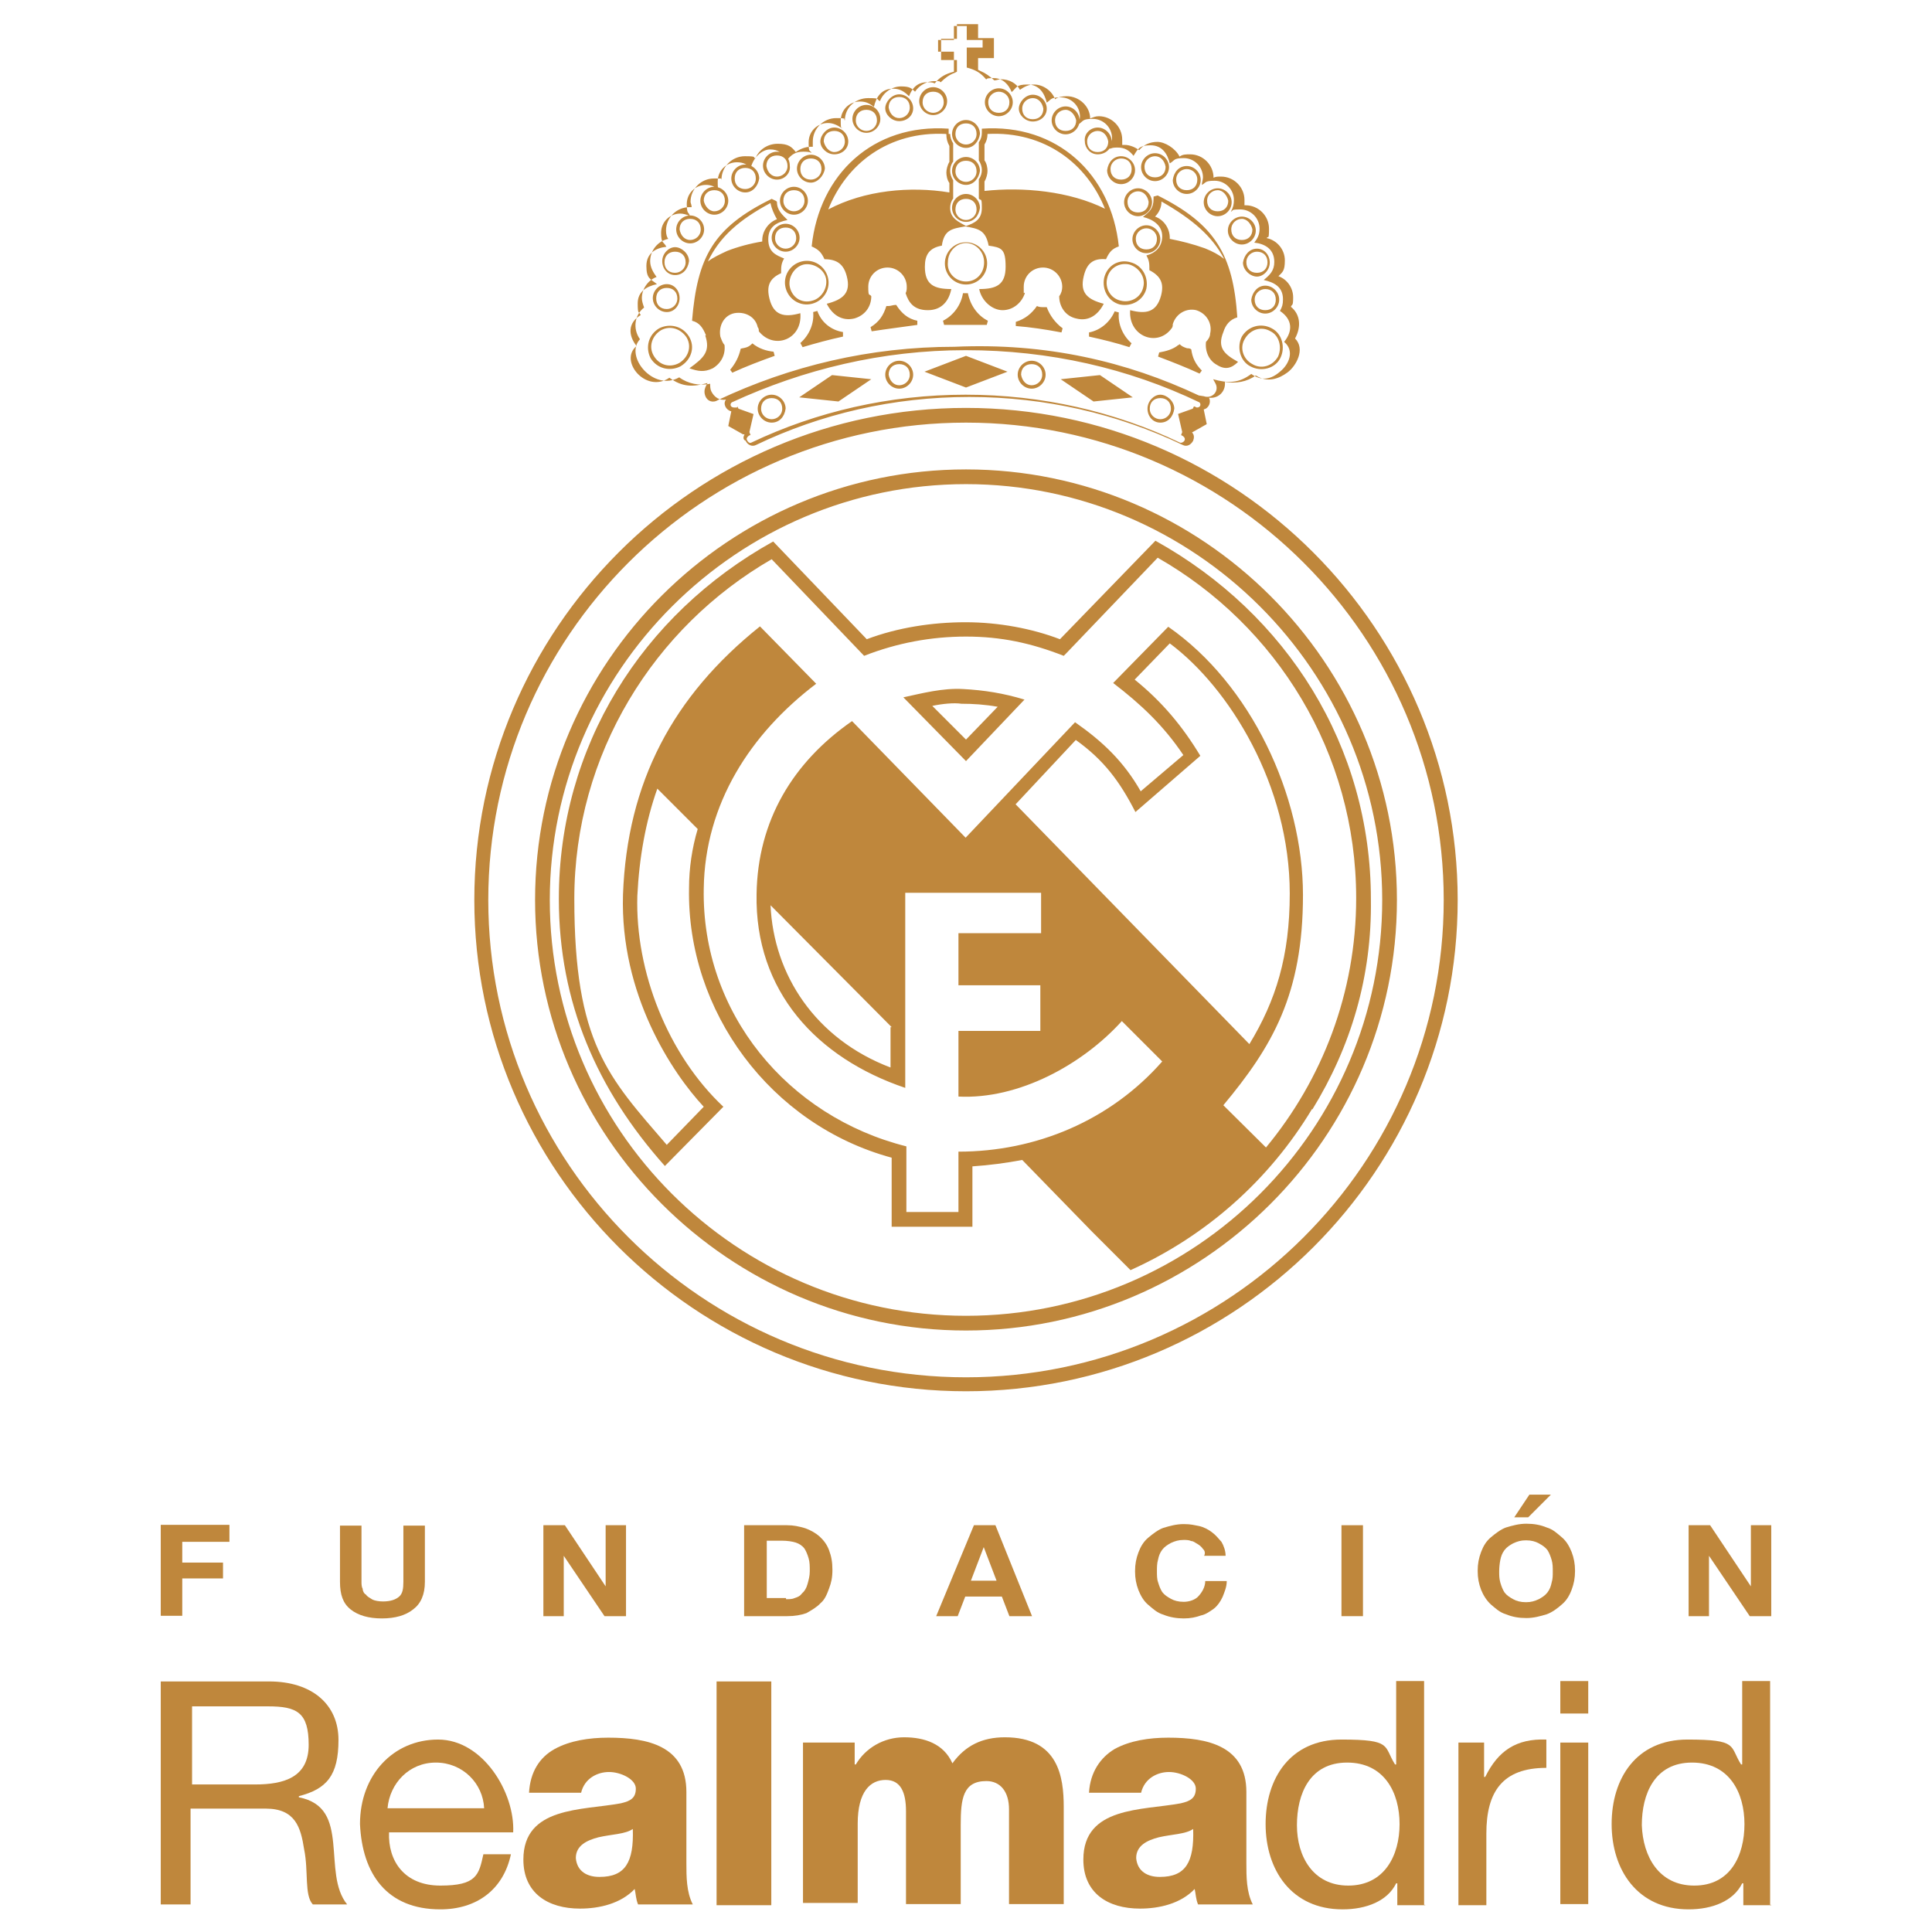 <svg xmlns="http://www.w3.org/2000/svg" id="Capa_1" viewBox="0 0 512 512"><defs><style>      .st0 {        fill: #bf873c;      }    </style></defs><path class="st0" d="M42.6,445.6h28.7c11.4,0,18.4,6.1,18.4,15.5s-3.1,13-10.5,14.9v.3c7.1,1.4,8.5,6.3,9.1,12.1.6,5.8.3,12.1,3.7,16.3h-9.1c-2.3-2.5-1.1-8.8-2.3-14.6-.9-5.8-2.3-10.8-10.2-10.8h-19.9v25.4h-7.9v-59.1ZM67.6,472.9c7.7,0,14.2-1.9,14.2-10.5s-3.1-10.2-10.8-10.2h-20.1v20.7h16.7Z"></path><path class="st0" d="M135.4,491.4c-2,9.4-9.1,14.6-18.7,14.6-14.2,0-20.7-9.4-21.3-22.6,0-13,8.8-22.4,20.7-22.4s20.4,14.1,19.9,24.6h-32.9c-.3,7.5,4,14.1,13.6,14.1s10.2-2.8,11.4-8.3h7.4ZM128.3,479.2c-.3-6.6-5.7-12.1-12.8-12.1s-12.2,5.5-12.8,12.1h25.5Z"></path><path class="st0" d="M140.2,475.1c.3-5.5,2.8-9.4,6.8-11.6,4-2.2,9.1-3,14.2-3,10.5,0,20.7,2.2,20.7,14.4v18.8c0,3.6,0,7.7,1.7,11h-14.5c-.6-1.4-.6-2.8-.9-4.1-3.7,3.9-9.4,5.2-14.5,5.2-8.5,0-15-4.1-15-13,0-14.1,15.6-13,25.8-14.9,2.6-.6,4-1.4,4-3.9s-4-4.4-7.1-4.4-6.5,1.7-7.4,5.5h-13.9ZM158.9,497.4c6.8,0,9.1-3.9,8.8-12.7-2,1.4-5.7,1.4-9.1,2.2-3.1.8-6,2.2-6,5.5.3,3.6,3.1,5,6.2,5Z"></path><path class="st0" d="M189.9,445.6h14.5v59.3h-14.5v-59.3Z"></path><path class="st0" d="M212.3,461.8h14.2v5.8h.3c2.6-4.4,7.4-7.2,12.8-7.2s10.5,1.7,12.8,6.9c3.4-4.7,7.9-6.9,13.9-6.9,14.2,0,15.6,10.5,15.6,18.5v25.7h-14.5v-25.1c0-4.7-2.3-7.5-6-7.5-6.2,0-6.8,4.7-6.8,11.6v21h-14.5v-24.6c0-5-1.4-8.3-5.4-8.3s-7.4,3-7.4,11.6v21h-14.5v-42.5h-.6Z"></path><path class="st0" d="M288.6,475.1c.3-5.5,3.1-9.4,6.8-11.6,4-2.2,9.1-3,14.2-3,10.5,0,20.7,2.2,20.7,14.4v18.8c0,3.6,0,7.7,1.7,11h-14.5c-.6-1.4-.6-2.8-.9-4.1-3.7,3.9-9.4,5.2-14.5,5.2-8.5,0-15-4.1-15-13,0-14.1,15.6-13,25.8-14.9,2.6-.6,4-1.4,4-3.9s-4-4.4-7.1-4.4-6.5,1.7-7.4,5.5h-13.9ZM307.4,497.4c6.8,0,9.1-3.9,8.8-12.7-2,1.4-5.7,1.4-9.1,2.2-3.1.8-6,2.2-6,5.5.3,3.6,3.1,5,6.2,5Z"></path><path class="st0" d="M377.7,504.9h-7.4v-5.8h-.3c-2.3,4.7-7.9,6.9-14.2,6.9-13.6,0-20.4-10.5-20.4-22.6s6.5-22.4,20.1-22.4,11.1,1.7,14.2,6.6h.3v-22.1h7.4v59.3h.3ZM357.3,499.7c9.6,0,13.6-8,13.6-16.3s-4-16.3-13.9-16.3-13.3,8.3-13.3,16.6,4.3,16,13.6,16Z"></path><path class="st0" d="M386.5,461.8h6.8v9.1h.3c3.4-6.9,8.2-10.2,16.2-9.9v7.5c-11.6,0-15.9,6.3-15.9,17.4v19h-7.4v-43.1Z"></path><path class="st0" d="M420.9,454.1h-7.4v-8.6h7.4v8.6ZM413.5,461.8h7.4v42.8h-7.4v-42.8Z"></path><path class="st0" d="M469.4,504.9h-7.4v-5.8h-.3c-2.3,4.7-7.9,6.9-14.2,6.9-13.6,0-20.4-10.5-20.4-22.6s6.5-22.4,20.1-22.4,11.1,1.7,14.2,6.6h.3v-22.1h7.4v59.3h.3ZM449,499.7c9.6,0,13.3-8,13.3-16.3s-4-16.3-13.9-16.3-13.3,8.3-13.3,16.6c.3,8.3,4.5,16,13.9,16Z"></path><path class="st0" d="M60.8,404.2v4.4h-12.5v5.5h10.8v4.2h-10.8v9.9h-5.7v-24.1h18.2Z"></path><path class="st0" d="M109.5,426.5c-2,1.6-4.8,2.4-8.3,2.4s-6.3-.8-8.3-2.4-2.8-3.9-2.8-7.3v-14.9h5.7v14.9c0,.5,0,1.3.3,1.8,0,.5.3,1.3.9,1.6.3.5.9.8,1.7,1.3.6.3,1.7.5,2.8.5,2,0,3.4-.5,4.3-1.3.9-.8,1.1-2.1,1.1-3.9v-14.9h5.7v14.9c0,3.4-1.1,5.8-3.1,7.3Z"></path><path class="st0" d="M149.7,404.2l10.8,16.2v-16.2h5.4v24.1h-5.7l-10.8-16v16h-5.4v-24.1h5.7Z"></path><path class="st0" d="M208.6,404.2c1.7,0,3.1.3,4.8.8,1.4.5,2.8,1.3,3.7,2.1,1.1,1,2,2.1,2.6,3.7.6,1.6.9,3.1.9,5.2s-.3,3.4-.9,5c-.6,1.6-1.1,2.9-2.3,3.9-.9,1-2.3,1.8-3.7,2.6-1.4.5-3.1.8-5.1.8h-11.4v-24.1h11.4ZM208.3,423.8c.9,0,1.7,0,2.3-.3.9-.3,1.4-.5,2-1.3.6-.5,1.1-1.3,1.4-2.4s.6-2.1.6-3.4,0-2.4-.3-3.4c-.3-1-.6-1.8-1.1-2.6-.6-.8-1.4-1.3-2.3-1.6-.9-.3-2.3-.5-3.7-.5h-4v15.2h5.1v.3Z"></path><path class="st0" d="M263.8,404.2l9.7,24.1h-6l-2-5.2h-9.7l-2,5.2h-5.7l10-24.1h5.7ZM264.1,418.9l-3.4-8.9-3.4,8.9h6.8Z"></path><path class="st0" d="M318.8,410.5c-.3-.5-.9-1-1.4-1.3-.6-.3-1.1-.8-1.7-.8-.6-.3-1.4-.3-2-.3-1.4,0-2.3.3-3.4.8-.9.5-1.7,1-2.3,1.8-.6.8-.9,1.6-1.1,2.6-.3,1-.3,2.1-.3,3.1s0,2.1.3,2.9c.3,1,.6,1.8,1.1,2.6.6.8,1.4,1.3,2.3,1.8.9.5,2,.8,3.4.8s3.1-.5,4-1.6c.9-1,1.7-2.4,1.7-3.9h5.7c0,1.6-.6,2.9-1.1,4.2-.6,1.3-1.4,2.4-2.3,3.1-1.1.8-2.3,1.6-3.4,1.8-1.4.5-2.8.8-4.6.8s-3.7-.3-5.4-1c-1.7-.5-2.8-1.6-4-2.6s-2-2.4-2.6-3.9c-.6-1.6-.9-3.1-.9-5s.3-3.4.9-5c.6-1.6,1.4-2.9,2.6-3.9s2.6-2.1,4-2.6c1.7-.5,3.4-1,5.4-1s2.8.3,4,.5c1.4.3,2.6,1,3.4,1.6,1.1.8,1.7,1.6,2.6,2.6.6,1,1.1,2.4,1.1,3.7h-5.7c.3-.5.3-1.3-.3-1.8Z"></path><path class="st0" d="M361.2,404.2v24.1h-5.7v-24.1h5.7Z"></path><path class="st0" d="M392.5,411.3c.6-1.6,1.4-2.9,2.6-3.9s2.6-2.1,4-2.6c1.7-.5,3.4-1,5.4-1s3.7.3,5.4,1c1.7.5,2.8,1.6,4,2.6s2,2.4,2.6,3.9c.6,1.6.9,3.1.9,5s-.3,3.4-.9,5c-.6,1.6-1.4,2.9-2.6,3.9-1.1,1-2.6,2.1-4,2.6-1.7.5-3.4,1-5.4,1s-3.7-.3-5.4-1c-1.7-.5-2.8-1.6-4-2.6-1.1-1-2-2.4-2.6-3.9-.6-1.6-.9-3.1-.9-5s.3-3.4.9-5ZM397.6,419.4c.3,1,.6,1.8,1.1,2.6.6.8,1.4,1.3,2.3,1.8s2,.8,3.4.8,2.3-.3,3.4-.8c.9-.5,1.7-1,2.3-1.8.6-.8.9-1.6,1.1-2.6.3-1,.3-1.8.3-2.9s0-2.1-.3-3.1c-.3-1-.6-1.8-1.1-2.6-.6-.8-1.4-1.3-2.3-1.8-.9-.5-2-.8-3.4-.8s-2.3.3-3.4.8c-.9.5-1.7,1-2.3,1.8-.6.8-.9,1.6-1.1,2.6s-.3,2.1-.3,3.1,0,1.8.3,2.9ZM405.3,396.1l-4,6h3.7l6-6h-5.7Z"></path><path class="st0" d="M453.2,404.2l10.8,16.2v-16.2h5.4v24.1h-5.7l-10.8-16v16h-5.4v-24.1h5.7Z"></path><path class="st0" d="M386.3,238.5c0,71.7-58.5,130.2-130.3,130.2s-130.3-58.5-130.3-130.2,58.5-130.4,130.3-130.4,130.3,58.8,130.3,130.4ZM382.6,238.5c0-69.7-56.8-126.5-126.6-126.5s-126.6,56.8-126.6,126.5,56.8,126.5,126.6,126.5,126.6-56.8,126.6-126.5ZM145.7,238.5c0,60.7,49.5,110.2,110.3,110.2s110.3-49.5,110.3-110.2-49.8-110.2-110.3-110.2-110.3,49.5-110.3,110.2ZM141.8,238.5c0-63,51.5-114.1,114.2-114.1s114.2,51.2,114.2,114.1-51.5,114.1-114.2,114.1-114.2-51.4-114.2-114.1ZM269.2,213.2l61.9,63.5c7-11.5,10.7-23.3,10.7-39.9,0-28.7-16-54.5-31.8-66.3l-9.3,9.6c7.3,5.9,12.7,12.4,17.4,20.2l-17.2,14.9c-4.2-8.2-8.4-13.8-15.8-19.1l-16,17.1ZM347.7,293.9c-11.3,18.8-28.1,33.7-48.1,42.7l-10.1-10.1-18.6-19.1c-4.2.8-8.7,1.4-13.2,1.7v16h-21.4v-18.3c-32.1-8.7-54.3-38.8-53.7-71.4,0-5.3.8-10.7,2.3-15.7l-10.7-10.7c-3.1,8.7-4.8,18.3-5.3,28.4-.6,20.2,8.2,42.2,22.8,55.9l-15.5,15.7c-18-20.2-28.1-43.3-28.1-70.8,0-40.2,21.9-75.3,56.8-94.7l24.8,25.9c8.2-3.1,17.4-4.5,26.2-4.5s17.7,1.7,25,4.5l25.3-26.1c34.9,19.4,57.1,54.5,57.1,95,.3,20.5-5.3,39.1-15.5,55.7ZM236.3,272.2l-32.1-32.3c.8,18.3,11.8,35.4,31.8,43v-10.7h.3ZM282.7,173l-.8.8c-8.7-3.4-16.6-5.1-25.9-5.1s-18.3,1.7-27,5.1l-24.5-25.6c-31.2,18-52.3,51.7-52.3,90s9,47.2,24.5,65.2l9.8-10.1c-8.4-9-22.2-29.8-21.4-56.2,1.1-29.8,13.2-52.6,36.3-71.1l14.9,15.2c-17.4,13.2-29.5,31.8-29.8,54.3-.6,32.9,22.2,60.4,53.7,68.3v17.4h13.8v-16c20.5,0,40.2-8.2,54-23.9l-10.7-10.7c-10.4,11.5-27.3,20.8-43.3,20v-17.4h21.7v-12.1h-21.7v-13.8h21.9v-10.7h-36v51.7c-23.4-7.9-39.9-25.6-39.4-51.4.3-19.4,9.6-34.9,25.3-45.8l30.1,30.9,29-30.6c7.3,5.1,12.9,10.4,17.4,18.3l11.3-9.6c-5.3-7.9-11.3-13.5-18.6-19.1l14.6-14.9c21.9,15.2,35.7,44.7,35.7,71.1s-8.2,40.2-21.1,55.7l11.3,11.2c14.9-18,23.9-41,23.9-66.1,0-38.5-21.1-72.2-52.6-90.2l-24.2,25.3ZM239.4,184.8c5.1-1.1,10.4-2.5,15.8-2.2,5.6.3,10.7,1.1,16.3,2.8l-15.5,16.3-16.6-16.9ZM247,187l9,9,8.4-8.7c-3.4-.6-6.5-.8-9.6-.8-2-.3-5.1,0-7.9.6ZM319,105c2.3.8,4.2-1.4,3.1-3.4l-.6-1.1c3.9,1.1,6.8,1.1,10.1-1.4,2.8,2,5.3,1.4,7.6-.6,2.5-2,3.9-5.6,1.1-7.9,2.3-2.8,2.3-5.9-1.1-8.2.6-1.1.8-1.7.8-3.1,0-3.4-2.5-4.5-5.1-5.1,1.7-1.4,2.8-2.5,2.8-4.8,0-3.4-2.5-4.8-5.3-5.1.8-1.1,1.4-2,1.4-3.7,0-2.8-2.3-5.1-5.1-5.1s-1.7.3-2.5.6c.6-1.1.8-2,.8-3.1,0-2.8-2.3-5.1-5.1-5.1s-2.3.6-3.4,1.1c0-.6.3-1.4.3-2,0-2.8-2.3-5.1-5.1-5.1s-2.3.6-3.7,1.4c-.6-2.5-2-4.8-5.1-4.8s-3.4,1.1-4.5,2.8c-1.1-1.4-2.3-2.2-4.2-2.2s-1.4.3-2.3.3c.3-1.1.8-1.7.8-2.8,0-2.8-2.3-5.1-5.1-5.1s-2.5.6-3.7,1.4c0-.6.3-1.4.3-2,0-2.8-2.3-5.1-5.1-5.1s-2.5.6-3.7,1.4c-.6-2.5-2-4.8-5.1-4.8s-2.8.8-4.2,2c-.8-2-2.3-3.7-4.8-3.7s-1.4.3-2,.3c-1.4-1.7-2.8-2.5-5.1-3.1v-5.3h4.2v-2h-4.2v-3.7h-3.4v3.7h-4.2v3.1h4.2v5.3c-2.3.6-3.7,1.4-5.1,3.1-.6-.3-1.1-.3-2-.3-2.5,0-3.9,1.4-4.8,3.7-1.1-1.1-2.3-2-4.2-2-3.1,0-4.5,2.2-5.1,4.8-1.1-.8-2-1.4-3.7-1.4-2.8,0-5.1,2.2-5.1,5.1s.3,1.4.3,2c-1.1-.8-2.3-1.4-3.7-1.4-2.8,0-5.1,2.2-5.1,5.1s.3,2,.8,2.8c-.8-.3-1.4-.3-2.3-.3-2,0-3.1.8-4.2,2.2-1.1-1.7-2.3-2.8-4.5-2.8s-4.5,2.2-5.1,4.8c-1.1-.8-2-1.4-3.7-1.4-2.8,0-5.1,2.2-5.1,5.1s.3,1.4.3,2c-1.1-.6-2-1.1-3.4-1.1-2.8,0-5.1,2.2-5.1,5.1s.6,2,.8,3.1c-.8-.3-1.7-.6-2.5-.6-2.8,0-5.1,2.2-5.1,5.1s.6,2.2,1.4,3.7c-2.8.3-5.3,1.7-5.3,5.1s1.1,3.4,2.8,4.8c-2.8.6-5.1,2-5.1,5.1s.3,2,.8,3.1c-3.4,2-3.4,5.3-1.1,8.2-4.8,3.9,2.5,12.7,8.7,8.4,3.4,2.5,6.2,2.5,10.1,1.4-.6,1.1-1.1,2-.6,3.4s2,2,3.4,1.1c19.1-9,40.2-14.1,62.7-14.1,24.2-1.1,45.6,3.9,64.7,12.9ZM196.9,115.1l-3.9-2.2.8-3.9c-1.4-.3-2.3-2-1.4-3.1-1.7.3-3.1-.6-3.9-2.2-.3-.6-.3-1.4-.3-2-2.8.6-5.9,0-8.2-1.7-6.8,3.9-14.6-5.6-10.4-10.1-2-2.8-1.4-6.5,1.1-8.4-.3-.8-.6-1.7-.6-2.5,0-2.5,1.7-4.8,3.9-5.6-.8-1.1-1.7-2.5-1.7-4.2,0-2.8,2-5.3,4.8-5.9-.3-.3-.6-1.1-.6-2.2,0-3.4,2.8-6.2,6.2-6.2h.6c0-.6-.3-1.1-.3-1.4,0-3.4,2.8-6.2,6.2-6.2s1.4,0,2,.3c0-3.4,2.8-6.2,6.2-6.2s2,.3,2.8.6c.8-2.2,3.1-3.9,5.9-3.9s3.7.8,4.8,2.2c1.1-.8,2.5-1.4,3.9-1.4h.6v-1.4c0-3.4,2.8-6.2,6.2-6.2s1.7.3,2.3.6c0-3.4,2.8-5.9,6.2-5.9s2,.3,3.1.8c.8-2.2,3.1-3.9,5.6-3.9s2.8.6,3.7,1.4c1.1-1.7,3.1-2.8,5.1-2.8s1.1,0,1.7.3c1.1-1.1,2.3-2,3.7-2.5l.6-.3v-3.1h-4.2v-5.6h4.2v-3.9h5.6v3.7h4.2v5.3h-4.2v3.1l.6.3c1.4.6,2.5,1.4,3.7,2.5.6,0,1.1-.3,1.7-.3,2.3,0,4.2,1.1,5.1,2.8,1.1-.8,2.3-1.4,3.7-1.4,2.5,0,4.8,1.7,5.6,3.9.8-.6,2-.8,3.1-.8,3.4,0,6.2,2.8,6.2,5.9.8-.3,1.4-.6,2.3-.6,3.4,0,6.2,2.8,6.2,6.2v1.4h.6c1.4,0,2.8.6,3.9,1.4,1.1-1.4,2.8-2.2,4.8-2.2s4.8,1.7,5.9,3.9c.8-.6,1.7-.6,2.8-.6,3.4,0,6.2,2.8,6.2,6.2.6-.3,1.1-.3,2-.3,3.4,0,6.2,2.8,6.2,6.2s0,1.1-.3,1.4h.6c3.4,0,6.2,2.8,6.2,6.2s-.3,1.7-.6,2.5c2.8.6,4.8,3.1,4.8,5.9s-.6,3.1-1.7,4.2c2.3.8,3.9,3.1,3.9,5.6s-.3,1.7-.6,2.5c2.5,2,2.8,5.3,1.1,8.4,2.8,2.8.3,7.3-2,9-2.3,1.7-5.3,2.8-8.4.8-2.3,1.7-5.3,2.2-8.2,1.7.3,2.5-1.7,4.5-4.2,4.2.6,1.1,0,2.8-1.4,3.1l.8,3.9-3.9,2.2c.6.6.6,1.4.3,2.2-.6,1.1-1.7,1.7-2.8,1.1-17.2-8.2-36.3-12.7-56.5-12.7s-39.4,4.5-56.5,12.7c-1.1.6-2.3,0-2.8-1.1-.8-.3-.6-1.1-.3-1.7ZM199.7,109.7l-1.1,4.8.3.8c-.3,0-.6.3-.6.3-.3.3-.6.6-.3,1.1.3.6.8.8,1.1.6,17.2-8.2,36.6-12.7,56.8-12.7s39.7,4.5,56.8,12.7c.8.3,2.3-1.1.3-2l.3-.8-1.1-4.8,3.9-1.4.3-.6c.3,0,.6.3.8.3,1.1,0,1.1-1.1.6-1.4-18.8-9-39.7-13.8-61.9-13.8s-43,5.1-61.9,13.8c-.6.3-.6,1.4.6,1.4s.6,0,.8-.3l.3.6,3.9,1.4ZM292.9,55.5c-4.8-12.1-16-20.8-31.2-20,0,1.1-.3,2-.8,2.8v4.2c.6.8.8,2,.8,2.8s-.3,2-.8,2.8v2.5c10.1-1.1,22.5,0,32.1,4.8ZM251.8,35.5c0,.8.3,1.7.8,2.5v4.8c-.6.8-.8,1.7-.8,2.5s.3,1.7.8,2.5v4.8c-.6.8-.8,1.7-.8,2.5,0,2.8,2.3,3.7,4.2,4.8,2.3-.8,4.2-1.7,4.2-4.8s-.3-1.7-.8-2.5v-5.1c.6-.8.8-1.7.8-2.5s-.3-1.7-.8-2.5v-4.8c.6-.8.8-1.7.8-2.5v-1.1c20-1.4,34.3,12.1,36.3,31.2-1.7.6-2.5,1.4-3.4,3.4-3.4-.3-5.1,1.1-5.9,4.5-1.1,4.5,1.1,6.2,5.3,7.3-1.4,2.8-3.9,4.8-7.3,3.9-2.8-.6-4.5-3.1-4.5-5.9.6-.8.8-1.7.8-2.5,0-2.8-2.3-5.1-5.1-5.1s-5.1,2.2-5.1,5.1,0,1.1.3,1.7c-.8,2.5-3.1,4.5-5.9,4.5s-5.6-2.5-6.2-5.6c4.5,0,7-1.1,7-5.9s-1.1-5.1-4.5-5.6c-.8-4.2-2.8-4.5-6.2-5.1-3.4.6-5.6.8-6.2,5.1-3.4.6-4.5,2.5-4.5,5.6,0,4.8,2.5,5.9,7,5.9-.6,3.1-2.5,5.6-6.2,5.6s-5.1-2-5.9-4.5c.3-.6.3-1.1.3-1.7,0-2.8-2.3-5.1-5.1-5.1s-5.1,2.2-5.1,5.1.3,1.7.8,2.5c0,2.8-1.7,5.1-4.5,5.9-3.4.8-5.9-1.1-7.3-3.9,4.2-1.1,6.5-2.8,5.3-7.3-.8-3.1-2.5-4.5-5.9-4.5-.8-1.7-1.4-2.5-3.4-3.4,2-19.1,16.3-32.6,36.3-31.2v1.4ZM250.7,35.5c-15.2-.8-26.4,7.9-31.2,20,9.6-5.1,21.7-6.2,32.1-4.5v-2.5c-.6-.8-.8-2-.8-2.8s.3-2,.8-2.8v-4.2c-.6-1.1-.8-2-.8-3.1ZM312.3,91.5l.3-.3c.6.6,1.1.8,2,1.1.3,0,.8,0,1.1.3.3,2.2,1.1,3.9,2.8,5.6l-.6.8c-3.7-1.7-7.3-3.1-11-4.5l.3-1.1c1.7-.3,3.7-.8,5.1-2ZM255.4,77.7h1.1c.6,3.1,2.5,5.9,5.3,7.3l-.3,1.1h-11.3l-.3-1.1c2.8-1.4,4.8-4.2,5.3-7.3ZM194.1,98.8l-.6-.8c1.4-1.7,2.3-3.4,2.8-5.6,1.4-.3,2-.3,3.1-1.4,1.7,1.4,3.7,2,5.6,2.2l.3,1.1c-3.9,1.4-7.6,2.8-11.3,4.5ZM223.4,88.1v1.1c-3.7.8-7,1.7-10.7,2.8l-.6-1.1c2.3-2,3.7-5.1,3.4-8.2l1.1-.3c1.1,3.1,3.7,5.1,6.8,5.6ZM231,87.8l-.3-1.1c2.3-1.4,3.4-3.1,4.2-5.6h.6c.6,0,1.1-.3,2-.3,1.4,2.2,3.1,3.7,5.6,4.2v1.1c-4.2.6-8.2,1.1-12.1,1.7ZM269.2,86.4v-1.1c2.5-.8,4.2-2.2,5.6-4.2.6.3,1.1.3,2,.3h.6c.8,2.2,2.3,4.2,4.2,5.6l-.3,1.1c-4.2-.8-8.2-1.4-12.1-1.7ZM299.9,90.9l-.6,1.1c-3.4-1.1-7-2-10.7-2.8v-1.1c3.1-.6,5.6-2.8,6.8-5.6l1.1.3c-.3,3.1,1.1,6.2,3.4,8.2ZM299.3,70.1c-2.5-.6-5.3.8-5.9,3.7-.6,2.5.8,5.3,3.7,5.9,2.5.6,5.3-.8,5.9-3.7.6-2.5-1.1-5.1-3.7-5.9ZM299.6,69.5c3.1.8,4.8,3.9,4.2,7-.8,3.1-3.9,4.8-7,4.2-3.1-.8-4.8-3.9-4.2-7,.8-3.4,3.9-5.1,7-4.2ZM303.8,60.5c-1.4,0-2.8,1.1-2.8,2.8s1.1,2.8,2.8,2.8,2.8-1.1,2.8-2.8-1.4-2.8-2.8-2.8ZM303.8,59.7c2,0,3.7,1.7,3.7,3.7s-1.7,3.7-3.7,3.7-3.7-1.7-3.7-3.7,1.7-3.7,3.7-3.7ZM301.6,50.7c-1.4,0-2.8,1.1-2.8,2.8s1.1,2.8,2.8,2.8,2.8-1.1,2.8-2.8c-.3-1.7-1.4-2.8-2.8-2.8ZM301.6,49.9c2,0,3.7,1.7,3.7,3.7s-1.7,3.7-3.7,3.7-3.7-1.7-3.7-3.7,1.7-3.7,3.7-3.7ZM335.3,76.6c-1.4,0-2.8,1.1-2.8,2.8s1.1,2.8,2.8,2.8,2.8-1.1,2.8-2.8-1.1-2.8-2.8-2.8ZM335.3,75.7c2,0,3.7,1.7,3.7,3.7s-1.7,3.7-3.7,3.7-3.7-1.7-3.7-3.7c.3-2,1.7-3.7,3.7-3.7ZM333.1,66.7c-1.4,0-2.8,1.1-2.8,2.8s1.1,2.8,2.8,2.8,2.8-1.1,2.8-2.8-1.1-2.8-2.8-2.8ZM333.1,65.9c2,0,3.4,1.7,3.4,3.7s-1.7,3.7-3.4,3.7-3.7-1.7-3.7-3.7c.3-2,1.7-3.7,3.7-3.7ZM329.1,58c-1.4,0-2.8,1.1-2.8,2.8s1.1,2.8,2.8,2.8,2.8-1.1,2.8-2.8c-.3-1.4-1.4-2.8-2.8-2.8ZM329.1,57.4c2,0,3.7,1.7,3.7,3.7s-1.7,3.7-3.7,3.7-3.7-1.7-3.7-3.7,1.7-3.7,3.7-3.7ZM322.7,50.4c-1.4,0-2.8,1.1-2.8,2.8s1.1,2.8,2.8,2.8,2.8-1.1,2.8-2.8c-.3-1.4-1.4-2.8-2.8-2.8ZM322.7,49.9c2,0,3.7,1.7,3.7,3.7s-1.7,3.7-3.7,3.7-3.7-1.7-3.7-3.7,1.7-3.7,3.7-3.7ZM314.5,44.8c-1.4,0-2.8,1.1-2.8,2.8s1.1,2.8,2.8,2.8,2.8-1.1,2.8-2.8-1.4-2.8-2.8-2.8ZM314.5,44c2,0,3.7,1.7,3.7,3.7s-1.7,3.7-3.7,3.7-3.7-1.7-3.7-3.7c.3-2.2,1.7-3.7,3.7-3.7ZM306.1,41.4c-1.4,0-2.8,1.1-2.8,2.8s1.1,2.8,2.8,2.8,2.8-1.1,2.8-2.8c-.3-1.7-1.4-2.8-2.8-2.8ZM306.1,40.6c2,0,3.7,1.7,3.7,3.7s-1.7,3.7-3.7,3.7-3.7-1.7-3.7-3.7,1.7-3.7,3.7-3.7ZM297.1,42c-1.4,0-2.8,1.1-2.8,2.8s1.1,2.8,2.8,2.8,2.8-1.1,2.8-2.8-1.1-2.8-2.8-2.8ZM297.1,41.4c2,0,3.7,1.7,3.7,3.7s-1.7,3.7-3.7,3.7-3.7-1.7-3.7-3.7c.3-2.2,1.7-3.7,3.7-3.7ZM290.9,34.7c-1.4,0-2.8,1.1-2.8,2.8s1.1,2.8,2.8,2.8,2.8-1.1,2.8-2.8c-.3-1.7-1.4-2.8-2.8-2.8ZM290.9,33.8c2,0,3.7,1.7,3.7,3.7s-1.7,3.4-3.7,3.4-3.4-1.7-3.4-3.4c-.3-2,1.4-3.7,3.4-3.7ZM282.4,29.1c-1.4,0-2.8,1.1-2.8,2.8s1.1,2.8,2.8,2.8,2.8-1.1,2.8-2.8c-.3-1.4-1.4-2.8-2.8-2.8ZM282.4,28.2c2,0,3.7,1.7,3.7,3.7s-1.7,3.7-3.7,3.7-3.7-1.7-3.7-3.7,1.7-3.7,3.7-3.7ZM273.7,26c-1.4,0-2.8,1.1-2.8,2.8s1.1,2.8,2.8,2.8,2.8-1.1,2.8-2.8c-.3-1.7-1.4-2.8-2.8-2.8ZM273.7,25.1c2,0,3.7,1.7,3.7,3.7s-1.7,3.4-3.7,3.4-3.7-1.7-3.7-3.4,1.7-3.7,3.7-3.7ZM264.7,24.3c-1.4,0-2.8,1.1-2.8,2.8s1.1,2.8,2.8,2.8,2.8-1.1,2.8-2.8-1.4-2.8-2.8-2.8ZM264.7,23.4c2,0,3.7,1.7,3.7,3.7s-1.7,3.7-3.7,3.7-3.7-1.7-3.7-3.7,1.7-3.7,3.7-3.7ZM180,96.2c2.3-1.4,3.4-4.2,2-6.7-1.4-2.2-4.2-3.4-6.8-2-2.3,1.4-3.4,4.2-2,6.7,1.4,2.5,4.2,3.4,6.8,2ZM180.3,97.1c-2.8,1.4-6.2.6-7.9-2.2-1.4-2.8-.6-6.2,2.3-7.9,2.8-1.4,6.2-.6,7.9,2.2,1.7,2.8.6,6.2-2.3,7.9ZM215.2,79.7c2.5-.6,4.2-3.4,3.7-5.9s-3.4-4.2-5.9-3.7c-2.5.6-4.2,3.4-3.7,5.9.6,2.8,3.1,4.5,5.9,3.7ZM215.2,80.5c-3.1.8-6.2-1.1-7-4.2-.8-3.1,1.1-6.2,4.2-7s6.2,1.1,7,4.2-1.1,6.2-4.2,7ZM256,74.6c2.8,0,4.8-2.2,4.8-5.1s-2.3-5.1-4.8-5.1-4.8,2.2-4.8,5.1c-.3,2.8,2,5.1,4.8,5.1ZM256,75.4c-3.1,0-5.6-2.5-5.6-5.6s2.5-5.6,5.6-5.6,5.6,2.5,5.6,5.6-2.5,5.6-5.6,5.6ZM208.2,65.9c1.4,0,2.8-1.1,2.8-2.8s-1.1-2.8-2.8-2.8-2.8,1.1-2.8,2.8,1.4,2.8,2.8,2.8ZM208.2,66.7c-2,0-3.7-1.7-3.7-3.7s1.7-3.7,3.7-3.7,3.7,1.7,3.7,3.7-1.7,3.7-3.7,3.7ZM210.4,56c1.4,0,2.8-1.1,2.8-2.8s-1.1-2.8-2.8-2.8-2.8,1.1-2.8,2.8,1.4,2.8,2.8,2.8ZM210.4,56.9c-2,0-3.7-1.7-3.7-3.7s1.7-3.7,3.7-3.7,3.7,1.7,3.7,3.7-1.7,3.7-3.7,3.7ZM176.7,81.9c1.4,0,2.8-1.1,2.8-2.8s-1.1-2.8-2.8-2.8-2.8,1.1-2.8,2.8,1.1,2.8,2.8,2.8ZM176.7,82.7c-2,0-3.7-1.7-3.7-3.7s1.7-3.7,3.7-3.7,3.4,1.7,3.4,3.7-1.4,3.7-3.4,3.7ZM178.9,72.3c1.4,0,2.8-1.1,2.8-2.8s-1.1-2.8-2.8-2.8-2.8,1.1-2.8,2.8,1.1,2.8,2.8,2.8ZM178.9,72.9c-2,0-3.4-1.7-3.4-3.7s1.7-3.7,3.4-3.7,3.7,1.7,3.7,3.7c-.3,2.2-1.7,3.7-3.7,3.7ZM182.9,63.6c1.4,0,2.8-1.1,2.8-2.8s-1.1-2.8-2.8-2.8-2.8,1.1-2.8,2.8c.3,1.7,1.4,2.8,2.8,2.8ZM182.9,64.5c-2,0-3.7-1.7-3.7-3.7s1.7-3.7,3.7-3.7,3.7,1.7,3.7,3.7-1.7,3.7-3.7,3.7ZM189.3,56c1.4,0,2.8-1.1,2.8-2.8s-1.1-2.8-2.8-2.8-2.8,1.1-2.8,2.8c.3,1.4,1.4,2.8,2.8,2.8ZM189.3,56.9c-2,0-3.7-1.7-3.7-3.7s1.7-3.7,3.7-3.7,3.7,1.7,3.7,3.7-1.7,3.7-3.7,3.7ZM197.5,50.1c1.4,0,2.8-1.1,2.8-2.8s-1.1-2.8-2.8-2.8-2.8,1.1-2.8,2.8,1.1,2.8,2.8,2.8ZM197.5,51c-2,0-3.7-1.7-3.7-3.7s1.7-3.7,3.7-3.7,3.7,1.7,3.7,3.7c-.3,2-1.7,3.7-3.7,3.7ZM205.9,46.8c1.4,0,2.8-1.1,2.8-2.8s-1.1-2.8-2.8-2.8-2.8,1.1-2.8,2.8c.3,1.7,1.4,2.8,2.8,2.8ZM205.9,47.6c-2,0-3.7-1.7-3.7-3.7s1.7-3.7,3.7-3.7,3.4,1.7,3.4,3.7c.3,2-1.4,3.7-3.4,3.7ZM214.9,47.6c1.4,0,2.8-1.1,2.8-2.8s-1.1-2.8-2.8-2.8-2.8,1.1-2.8,2.8,1.1,2.8,2.8,2.8ZM214.9,48.4c-2,0-3.7-1.7-3.7-3.7s1.7-3.7,3.7-3.7,3.7,1.7,3.7,3.7c-.3,2-2,3.7-3.7,3.7ZM221.1,40.3c1.4,0,2.8-1.1,2.8-2.8s-1.1-2.8-2.8-2.8-2.8,1.1-2.8,2.8c.3,1.4,1.4,2.8,2.8,2.8ZM221.1,40.9c-2,0-3.7-1.7-3.7-3.4s1.7-3.7,3.7-3.7,3.7,1.7,3.7,3.7-1.7,3.4-3.7,3.4ZM229.6,34.7c1.4,0,2.8-1.1,2.8-2.8s-1.1-2.8-2.8-2.8-2.8,1.1-2.8,2.8,1.4,2.8,2.8,2.8ZM229.6,35.2c-2,0-3.7-1.7-3.7-3.7s1.7-3.7,3.7-3.7,3.7,1.7,3.7,3.7-1.7,3.7-3.7,3.7ZM238.3,31.3c1.4,0,2.8-1.1,2.8-2.8s-1.1-2.8-2.8-2.8-2.8,1.1-2.8,2.8c.3,1.7,1.4,2.8,2.8,2.8ZM238.3,32.1c-2,0-3.7-1.7-3.7-3.4s1.7-3.7,3.7-3.7,3.7,1.7,3.7,3.7-1.7,3.4-3.7,3.4ZM256,58.3c1.4,0,2.8-1.1,2.8-2.8s-1.1-2.8-2.8-2.8-2.8,1.1-2.8,2.8,1.4,2.8,2.8,2.8ZM256,58.8c-2,0-3.7-1.7-3.7-3.7s1.7-3.7,3.7-3.7,3.7,1.7,3.7,3.7c-.3,2.2-1.7,3.7-3.7,3.7ZM256,48.2c1.4,0,2.8-1.1,2.8-2.8s-1.1-2.8-2.8-2.8-2.8,1.1-2.8,2.8,1.4,2.8,2.8,2.8ZM256,49c-2,0-3.7-1.7-3.7-3.7s1.7-3.7,3.7-3.7,3.7,1.7,3.7,3.7c-.3,2-1.7,3.7-3.7,3.7ZM256,38.3c1.4,0,2.8-1.1,2.8-2.8s-1.1-2.8-2.8-2.8-2.8,1.1-2.8,2.8,1.4,2.8,2.8,2.8ZM256,39.2c-2,0-3.7-1.7-3.7-3.7s1.7-3.7,3.7-3.7,3.7,1.7,3.7,3.7c-.3,2-1.7,3.7-3.7,3.7ZM247.3,29.9c1.4,0,2.8-1.1,2.8-2.8s-1.1-2.8-2.8-2.8-2.8,1.1-2.8,2.8,1.4,2.8,2.8,2.8ZM247.3,30.5c-2,0-3.7-1.7-3.7-3.7s1.7-3.7,3.7-3.7,3.7,1.7,3.7,3.7-1.7,3.7-3.7,3.7ZM336.7,87.8c-2.3-1.4-5.3-.6-6.8,2-1.4,2.2-.6,5.3,2,6.7,2.3,1.4,5.3.6,6.8-2,1.1-2.5.3-5.6-2-6.7ZM337,87c2.8,1.4,3.7,5.1,2.3,7.9-1.4,2.8-5.1,3.7-7.9,2.2-2.8-1.4-3.7-5.1-2.3-7.9,1.7-2.8,5.1-3.7,7.9-2.2ZM187.1,88.9c-.8-2-1.7-3.4-3.7-3.9,1.4-16.9,5.6-24.7,21.1-32.3q1.4.6,1.4.8c0,2.2,1.4,3.4,2.8,4.8-2.8.6-5.1,1.7-5.1,5.1s2,4.2,4.2,5.1c-.8,1.4-.8,2.2-.8,3.9-3.1,1.4-3.9,3.4-3.1,6.7,1.1,4.5,3.9,5.1,8.2,3.9.6,7-7,9.8-11,4.8,0-.3,0-.8-.3-1.1-.6-2.8-3.4-4.2-6.2-3.7-2.8.6-4.2,3.4-3.7,6.2.3.8.6,1.7,1.1,2.2.3,2.5-.8,4.8-3.1,6.2-2.3,1.1-3.9.8-6.2,0,3.9-2.8,5.6-4.5,4.2-8.7ZM204.2,53.8c-8.4,4.5-13.5,9-16.6,15.5,1.4-1.1,3.4-2,5.1-2.8,2.8-1.1,6.2-2,9.3-2.5v-.3c0-2.5,1.7-4.8,3.9-5.6-.8-1.4-1.4-2.8-1.7-4.2ZM322.7,96.8c-2.3-1.1-3.4-3.7-3.1-6.2.6-.6,1.1-1.4,1.1-2.2.6-2.5-.8-5.3-3.7-6.2-2.5-.6-5.3.8-6.2,3.7,0,.3,0,.8-.3,1.1-3.7,5.1-11.5,2.2-11-4.8,4.2,1.1,7,.6,8.2-3.9.8-3.1,0-5.1-3.1-6.7,0-1.7,0-2.5-.8-3.9,2.3-.6,4.2-2.2,4.2-5.1s-2.5-4.5-5.1-5.1c1.7-1.4,2.8-2.2,2.8-4.8v-.6l1.1-.3c15.2,7.6,20,15.7,21.1,32.3-2,.6-3.1,2-3.7,3.9-1.7,4.2.3,5.9,3.9,7.9-1.7,1.7-3.4,2.2-5.6.8ZM307.8,53.5c0,1.4-.6,2.8-1.7,3.9,2.3.8,3.9,3.1,3.9,5.6v.3c3.1.6,6.2,1.4,9.3,2.5,2,.8,3.7,1.7,5.1,2.8-3.1-5.9-8.2-10.4-16.6-15.2ZM289.8,106.4l-8.7-5.9,10.4-1.1,8.7,5.9-10.4,1.1ZM273.4,103c-2,0-3.7-1.7-3.7-3.7s1.7-3.7,3.7-3.7,3.7,1.7,3.7,3.7-1.7,3.7-3.7,3.7ZM273.4,102.1c1.4,0,2.8-1.1,2.8-2.8s-1.1-2.8-2.8-2.8-2.8,1.1-2.8,2.8c.3,1.7,1.4,2.8,2.8,2.8ZM204.5,111.1c1.4,0,2.8-1.1,2.8-2.8s-1.1-2.8-2.8-2.8-2.8,1.1-2.8,2.8,1.4,2.8,2.8,2.8ZM204.5,112c-2,0-3.7-1.7-3.7-3.7s1.7-3.7,3.7-3.7,3.7,1.7,3.7,3.7c-.3,2.2-1.7,3.7-3.7,3.7ZM238.3,102.1c1.4,0,2.8-1.1,2.8-2.8s-1.1-2.8-2.8-2.8-2.8,1.1-2.8,2.8c.3,1.7,1.4,2.8,2.8,2.8ZM238.3,103c-2,0-3.7-1.7-3.7-3.7s1.7-3.7,3.7-3.7,3.7,1.7,3.7,3.7-1.7,3.7-3.7,3.7ZM307.5,111.1c1.4,0,2.8-1.1,2.8-2.8s-1.1-2.8-2.8-2.8-2.8,1.1-2.8,2.8,1.4,2.8,2.8,2.8ZM307.5,112c-2,0-3.4-1.7-3.4-3.7s1.7-3.7,3.4-3.7,3.7,1.7,3.7,3.7c-.3,2.2-1.7,3.7-3.7,3.7ZM222.2,106.4l-10.4-1.1,8.7-5.9,10.4,1.1-8.7,5.9ZM267,98.5l-11,4.2-11-4.2,11-4.2,11,4.2Z"></path></svg>